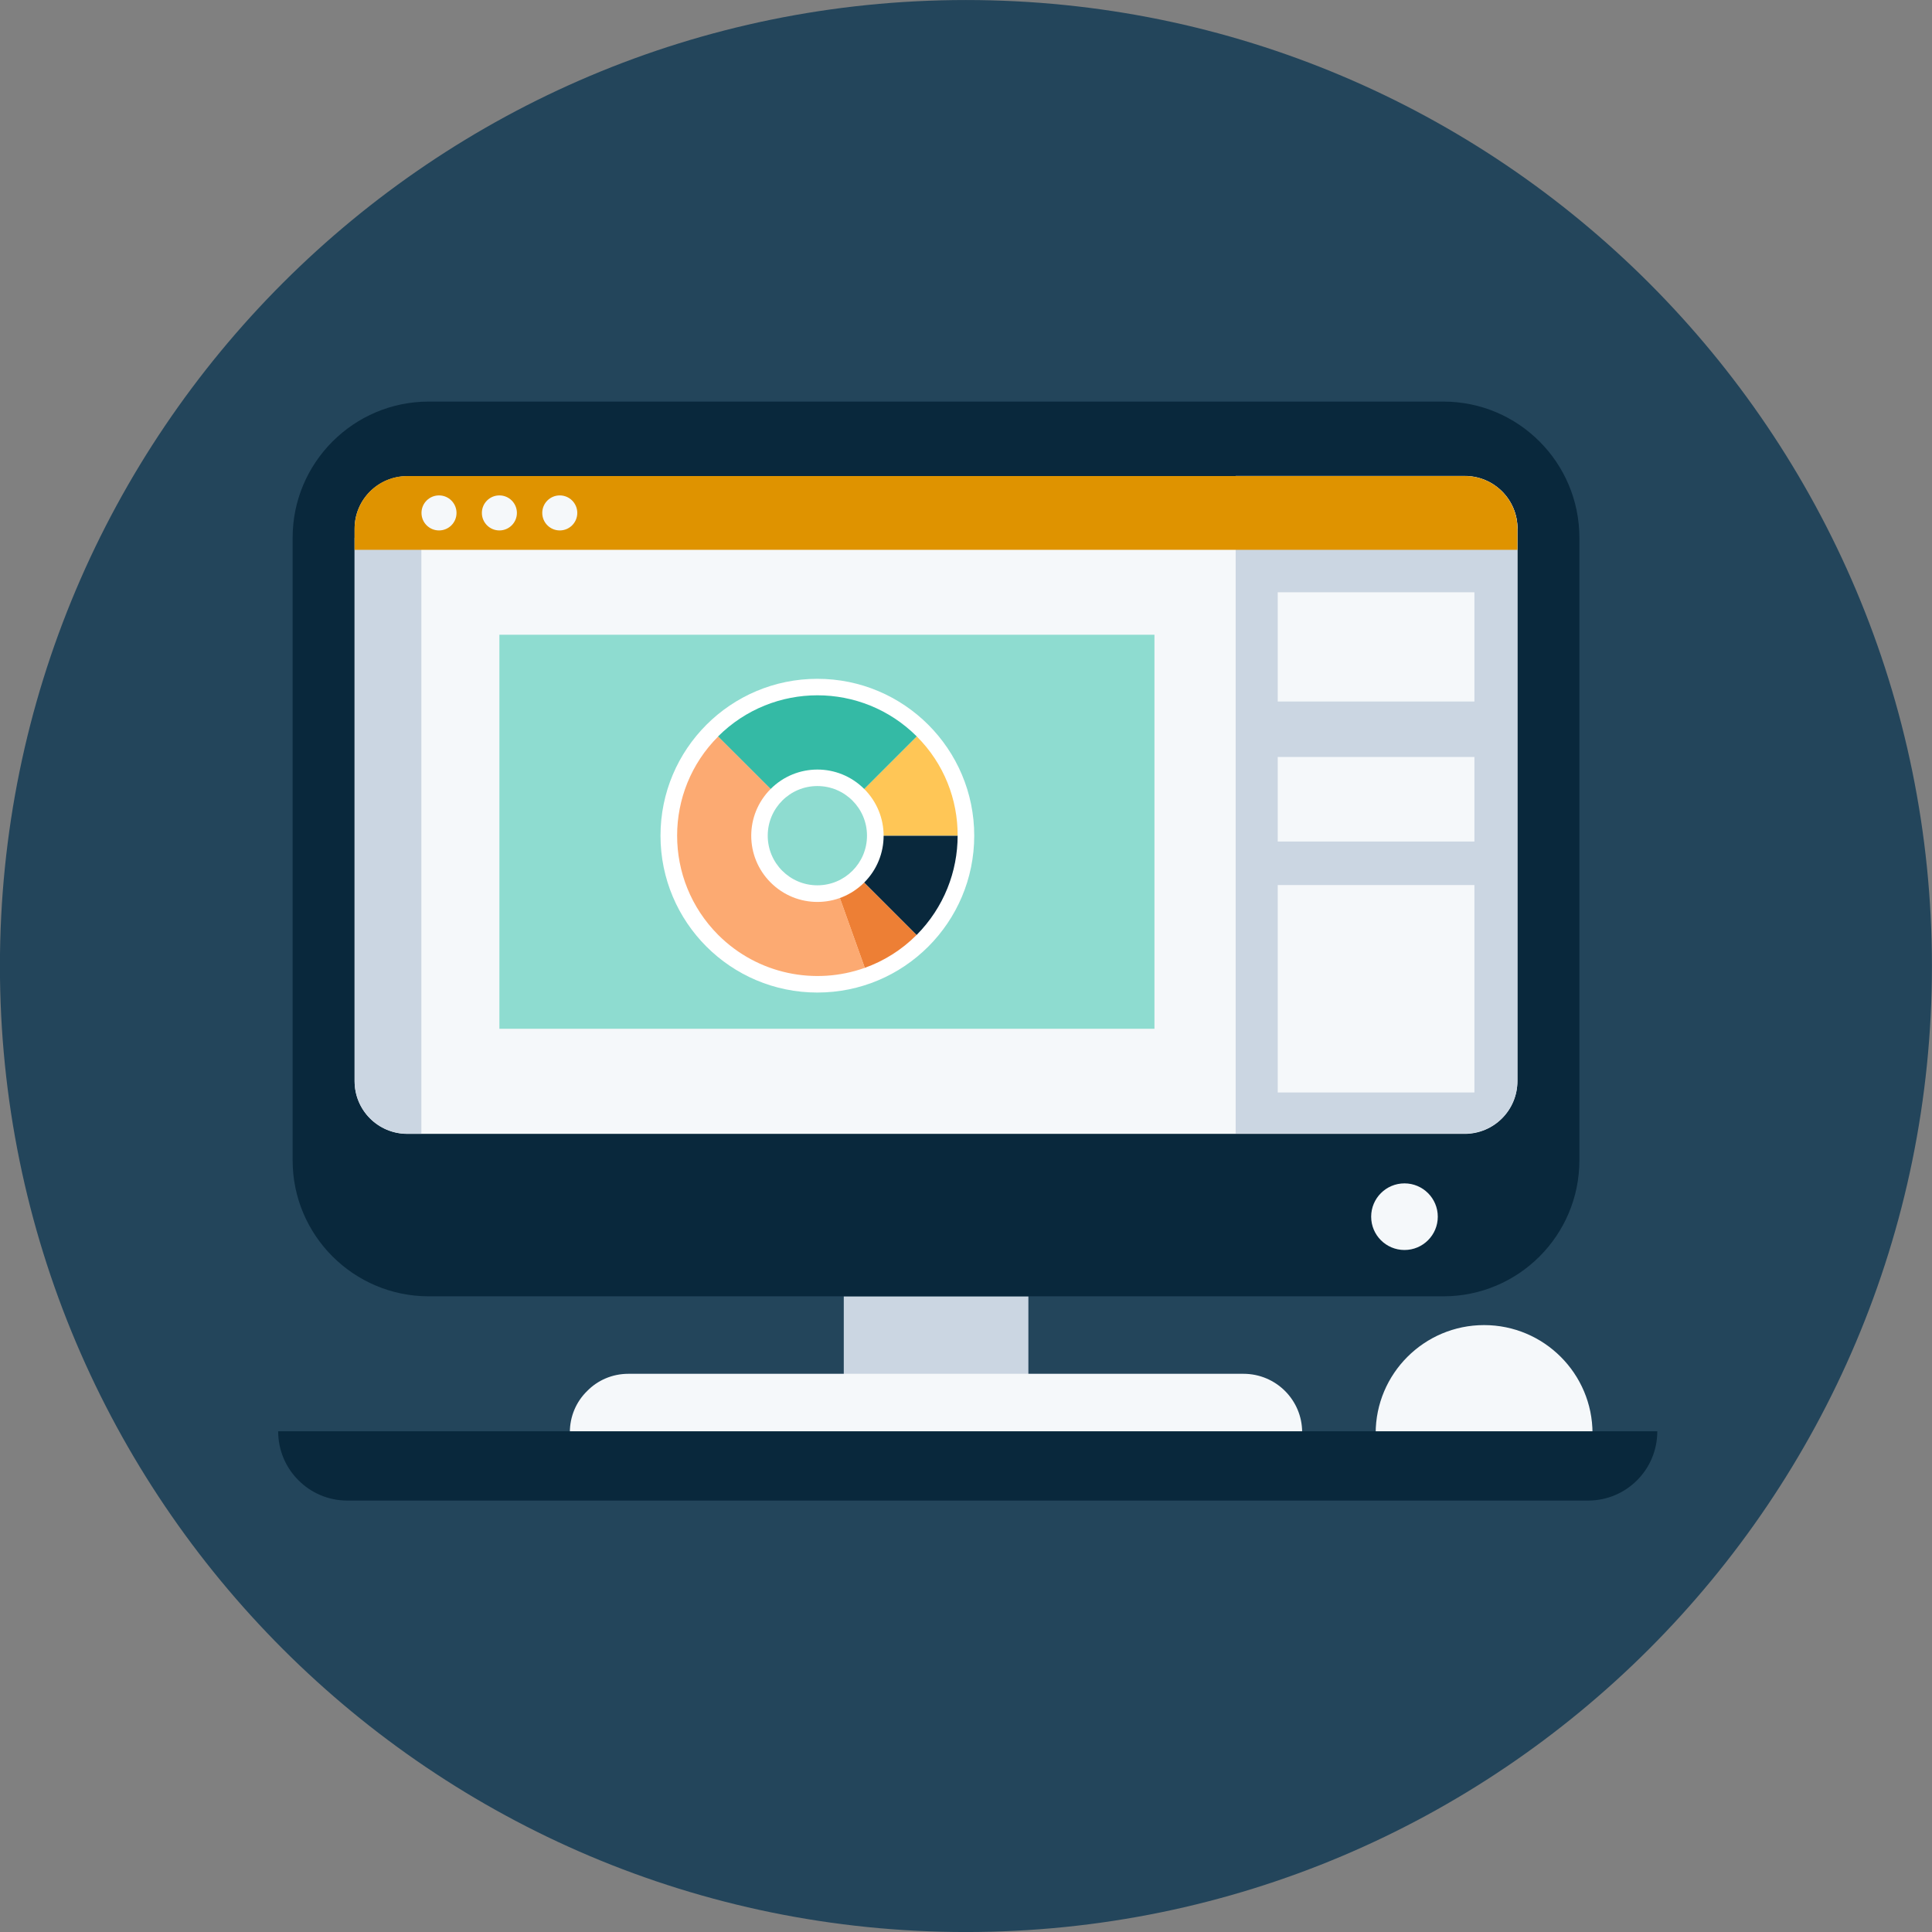 <svg width="382" height="382" viewBox="0 0 382 382" fill="none" xmlns="http://www.w3.org/2000/svg">
<rect x="0" y="0" width="382" height="382" fill="#808080" stroke="none"/>
<g clip-path="url(#clip0_1892_5986)">
<path d="M381.986 191.005C381.986 85.519 296.472 0.005 190.986 0.005C85.499 0.005 -0.014 85.519 -0.014 191.005C-0.014 296.491 85.499 382.005 190.986 382.005C296.472 382.005 381.986 296.491 381.986 191.005Z" fill="#23455B"/>
<path d="M203.333 256.311H166.833V272.028H203.333V256.311Z" fill="#CBD6E2"/>
<path d="M257.492 283.204H112.674C112.674 280.002 113.96 277.116 116.085 275.043C118.158 272.918 121.045 271.632 124.246 271.632H245.868C252.27 271.632 257.466 276.801 257.466 283.204H257.492Z" fill="#F5F8FA"/>
<path d="M312.281 106.323V229.415C312.281 244.266 300.237 256.311 285.385 256.311H84.781C69.929 256.311 57.859 244.266 57.859 229.415V106.323C57.859 91.472 69.929 79.401 84.781 79.401H285.385C300.237 79.401 312.281 91.472 312.281 106.323Z" fill="#09283C"/>
<path d="M300.027 104.539V213.75C300.027 219.523 295.382 224.193 289.583 224.193H80.556C74.784 224.193 70.113 219.549 70.113 213.75V104.539C70.113 98.793 74.757 94.148 80.556 94.148H289.609C295.382 94.148 300.053 98.793 300.053 104.539H300.027Z" fill="#F5F8FA"/>
<path d="M300.027 104.539V213.723C300.027 219.496 295.382 224.14 289.609 224.14H244.319V94.096H289.609C295.382 94.096 300.027 98.74 300.027 104.513V104.539Z" fill="#CBD6E2"/>
<path d="M291.525 117.108H252.637V138.704H291.525V117.108Z" fill="#F5F8FA"/>
<path d="M291.525 149.672H252.637V166.387H291.525V149.672Z" fill="#F5F8FA"/>
<path d="M291.525 174.994H252.637V216.007H291.525V174.994Z" fill="#F5F8FA"/>
<path d="M83.312 106.324V224.167H80.53C74.757 224.167 70.113 219.523 70.113 213.75V106.324H83.312Z" fill="#CBD6E2"/>
<path d="M300.027 104.539V108.711H70.113V104.539C70.113 98.766 74.757 94.122 80.53 94.122H289.609C295.382 94.122 300.027 98.766 300.027 104.539Z" fill="#DF9300"/>
<path d="M86.802 104.88C88.714 104.88 90.265 103.33 90.265 101.417C90.265 99.504 88.714 97.953 86.802 97.953C84.889 97.953 83.338 99.504 83.338 101.417C83.338 103.33 84.889 104.88 86.802 104.88Z" fill="#F5F8FA"/>
<path d="M98.741 104.88C100.654 104.88 102.204 103.33 102.204 101.417C102.204 99.504 100.654 97.953 98.741 97.953C96.828 97.953 95.277 99.504 95.277 101.417C95.277 103.33 96.828 104.88 98.741 104.88Z" fill="#F5F8FA"/>
<path d="M110.68 104.88C112.593 104.88 114.143 103.33 114.143 101.417C114.143 99.504 112.593 97.953 110.68 97.953C108.767 97.953 107.216 99.504 107.216 101.417C107.216 103.33 108.767 104.88 110.68 104.88Z" fill="#F5F8FA"/>
<path d="M228.261 125.505H98.741V203.411H228.261V125.505Z" fill="#8EDCD0"/>
<path d="M277.697 247.153C281.334 247.153 284.283 244.204 284.283 240.567C284.283 236.929 281.334 233.98 277.697 233.98C274.059 233.98 271.11 236.929 271.11 240.567C271.11 244.204 274.059 247.153 277.697 247.153Z" fill="#F5F8FA"/>
<path d="M314.876 283.412H272C272 271.604 281.604 262 293.438 262C305.272 262 314.876 271.604 314.876 283.412Z" fill="#F5F8FA"/>
<path d="M327.685 283C327.685 290.583 321.571 296.697 313.987 296.697H68.697C64.919 296.697 61.481 295.175 59.015 292.682C56.522 290.216 55 286.779 55 283H327.658H327.685Z" fill="#09283C"/>
<path d="M161.611 196.248C178.741 196.248 192.627 182.362 192.627 165.232C192.627 148.103 178.741 134.217 161.611 134.217C144.482 134.217 130.596 148.103 130.596 165.232C130.596 182.362 144.482 196.248 161.611 196.248Z" fill="white"/>
<path d="M181.239 184.86C178.247 187.851 174.731 190.029 170.979 191.368L161.664 165.285L181.239 184.86Z" fill="#ED7F35"/>
<path d="M170.979 191.368C161.192 194.858 149.856 192.68 142.01 184.86C131.173 173.997 131.173 156.443 142.01 145.605L161.69 165.285L171.005 191.368H170.979Z" fill="#FCAA72"/>
<path d="M189.347 165.206C189.347 172.317 186.644 179.402 181.239 184.86L161.664 165.285V165.232H189.373L189.347 165.206Z" fill="#09283C"/>
<path d="M189.347 165.207H161.638L181.265 145.605C186.697 151.037 189.373 158.122 189.347 165.207Z" fill="#FFC656"/>
<path d="M181.265 145.605L161.638 165.233L141.984 145.605C152.847 134.768 170.402 134.768 181.265 145.605Z" fill="#34BAA5"/>
<path d="M170.874 155.996C175.991 161.113 175.991 169.378 170.874 174.495C165.757 179.612 157.492 179.612 152.375 174.495C147.258 169.378 147.258 161.113 152.375 155.996C157.492 150.879 165.757 150.879 170.874 155.996Z" fill="white"/>
<path d="M161.611 175.046C167.031 175.046 171.425 170.653 171.425 165.233C171.425 159.813 167.031 155.419 161.611 155.419C156.191 155.419 151.798 159.813 151.798 165.233C151.798 170.653 156.191 175.046 161.611 175.046Z" fill="#8EDCD0"/>
</g>
<defs>
<clipPath id="clip0_1892_5986">
<rect width="382" height="382" fill="white"/>
</clipPath>
</defs>
</svg>
